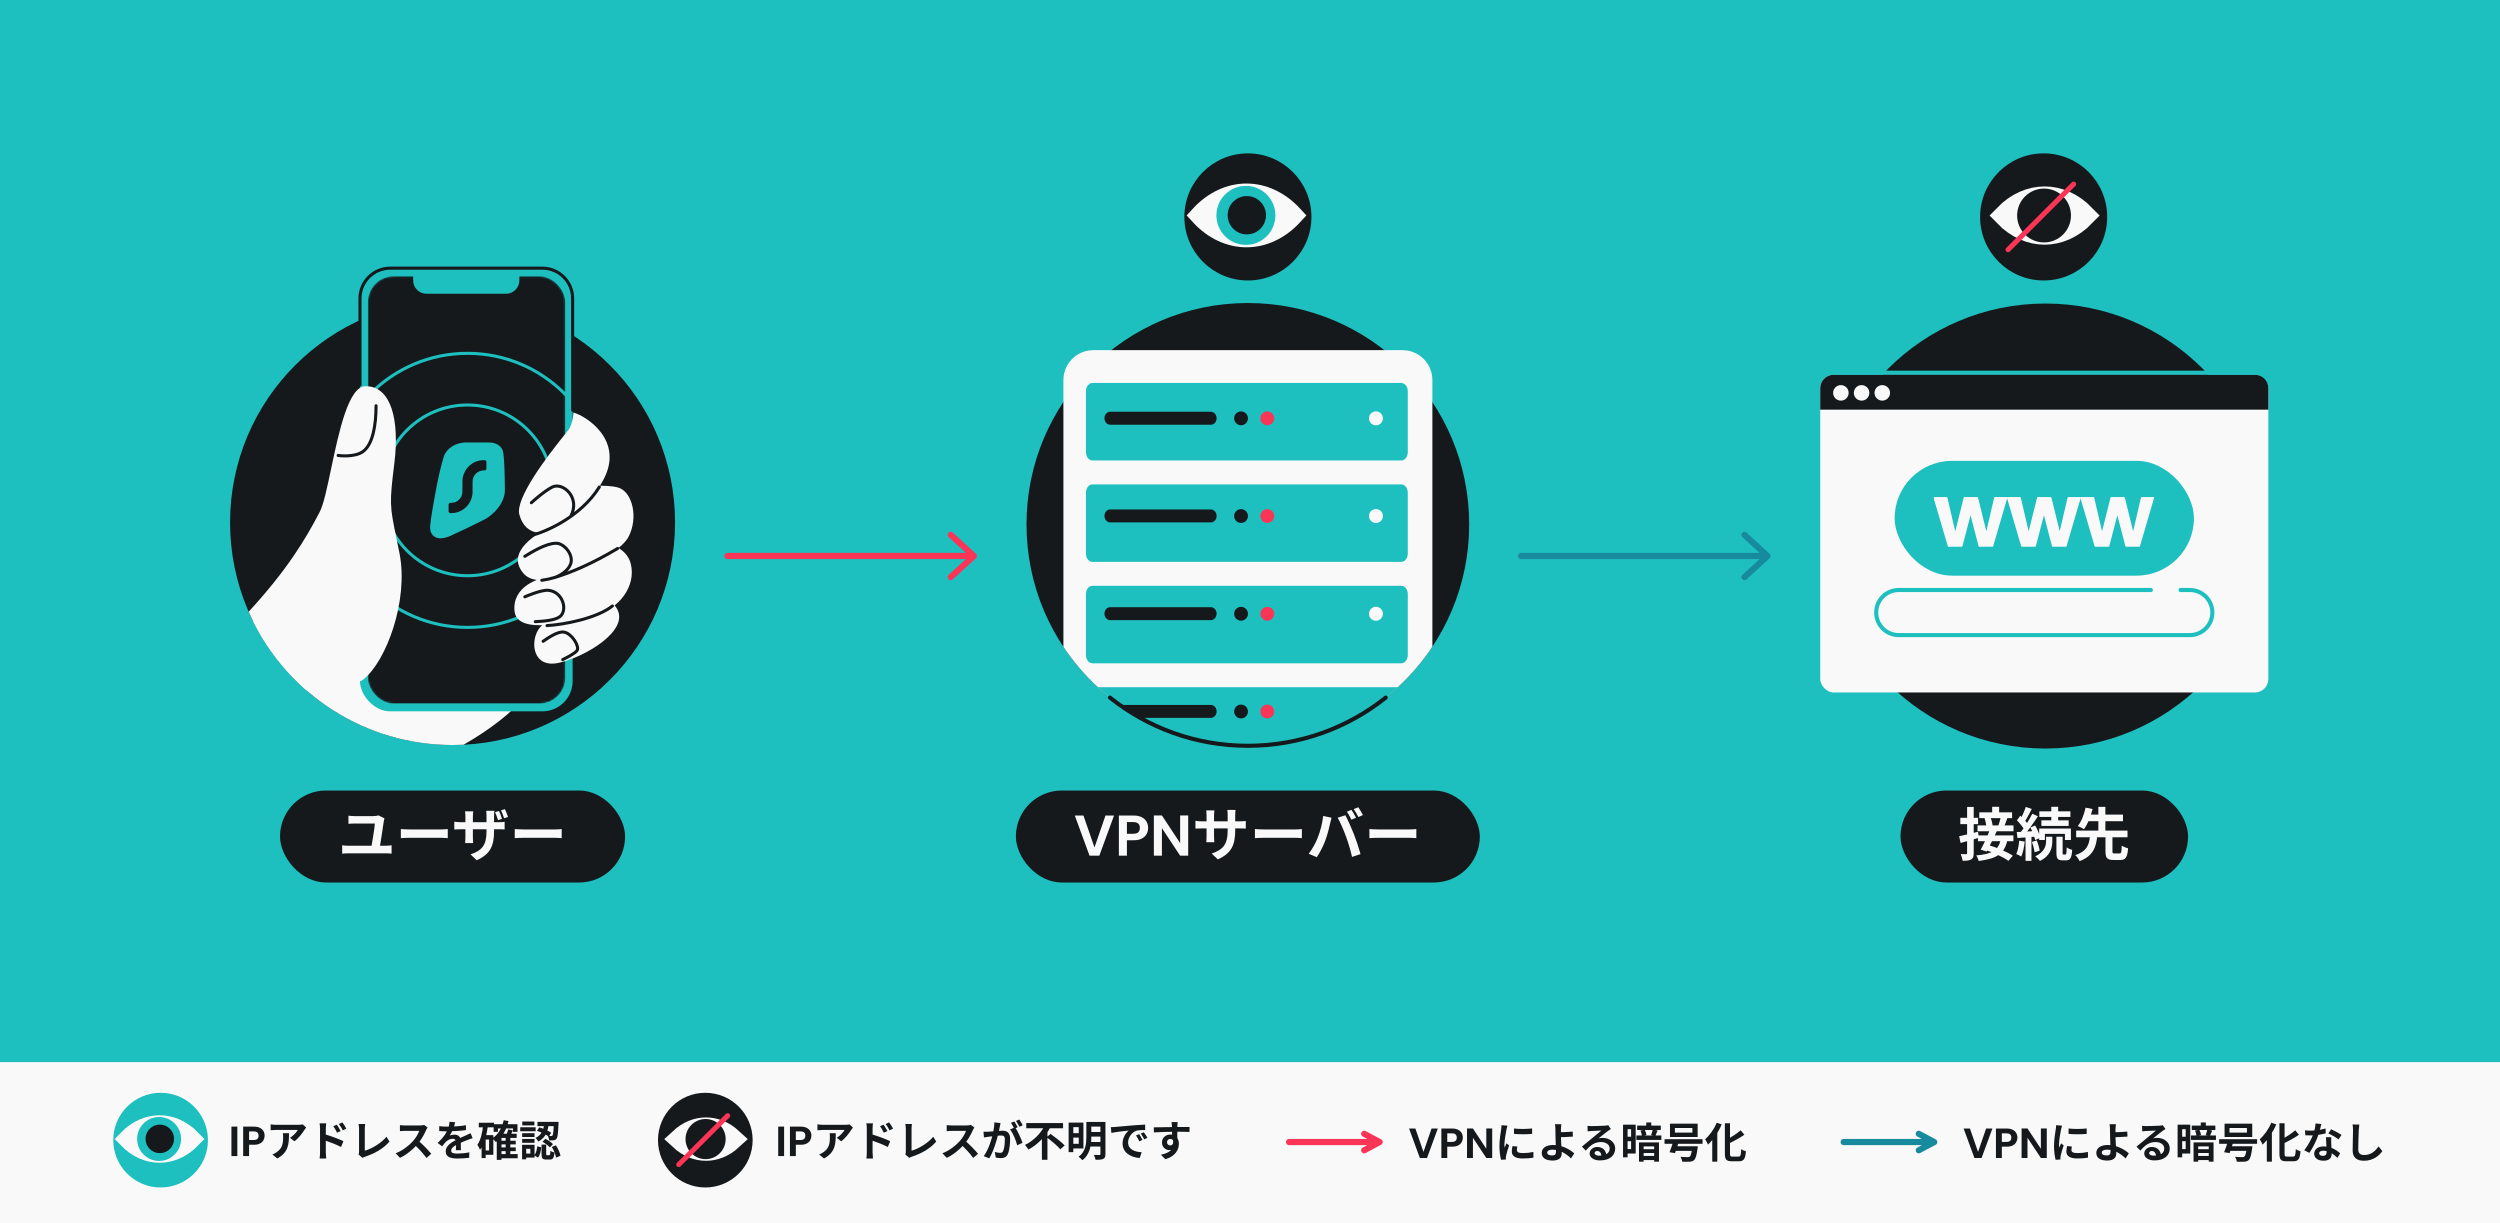 <svg width="1304" height="638" viewBox="0 0 1304 638" fill="none" xmlns="http://www.w3.org/2000/svg">
<rect x="0" y="0" width="1304" height="638" fill="#333333" stroke="none"/>
<g clip-path="url(#clip0_1571_2533)">
<rect width="1304" height="638" transform="matrix(1 0 0 -1 0 638)" fill="#1EBFBF"/>
<rect x="-28" y="554" width="1359" height="139" fill="#F9F9F9"/>
<circle cx="83.771" cy="594.692" r="24.692" fill="#1EBFBF"/>
<path d="M83.219 586.324C77.412 586.324 71.369 588.781 66.222 594.109C71.369 599.437 77.412 601.895 83.219 601.895C89.024 601.895 95.075 599.437 100.237 594.109C95.075 588.781 89.024 586.324 83.219 586.324Z" fill="#F9F9F9" stroke="#F9F9F9" stroke-width="9.211"/>
<path fill-rule="evenodd" clip-rule="evenodd" d="M71.536 594.09C71.536 600.419 76.667 605.55 82.996 605.55C89.325 605.55 94.456 600.419 94.456 594.09C94.456 587.761 89.325 582.63 82.996 582.63C76.667 582.63 71.536 587.761 71.536 594.09Z" fill="#1EBFBF"/>
<path d="M83.357 601.483C79.243 601.483 75.907 598.147 75.907 594.033C75.907 589.918 79.243 586.583 83.357 586.583C87.471 586.583 90.807 589.918 90.807 594.033C90.807 598.147 87.471 601.483 83.357 601.483Z" fill="#16191C"/>
<path d="M123.795 587.645V603.001H120.715V587.645H123.795ZM138.036 592.397C138.036 593.219 137.838 593.989 137.442 594.707C137.061 595.426 136.452 596.005 135.616 596.445C134.795 596.885 133.754 597.105 132.492 597.105H129.918V603.001H126.838V587.645H132.492C133.68 587.645 134.692 587.851 135.528 588.261C136.364 588.672 136.988 589.237 137.398 589.955C137.824 590.674 138.036 591.488 138.036 592.397ZM132.36 594.619C133.211 594.619 133.842 594.429 134.252 594.047C134.663 593.651 134.868 593.101 134.868 592.397C134.868 590.901 134.032 590.153 132.36 590.153H129.918V594.619H132.36ZM159.693 588.129C159.473 588.415 159.055 588.943 158.857 589.251C157.823 590.967 155.733 593.761 153.555 595.301L151.267 593.475C153.049 592.397 154.765 590.461 155.337 589.383C153.995 589.383 145.239 589.383 143.853 589.383C142.951 589.383 142.203 589.427 141.169 589.537V586.457C142.027 586.589 142.951 586.699 143.853 586.699C145.239 586.699 154.567 586.699 155.711 586.699C156.327 586.699 157.537 586.611 157.955 586.501L159.693 588.129ZM150.739 591.077C150.739 596.533 150.607 601.021 144.623 604.255L142.049 602.165C142.775 601.923 143.567 601.549 144.381 600.933C147.153 598.997 147.681 596.687 147.681 593.079C147.681 592.375 147.659 591.803 147.549 591.077H150.739ZM175.687 586.633C176.303 587.557 177.205 588.965 177.689 589.977L175.797 590.813C175.137 589.427 174.653 588.547 173.839 587.425L175.687 586.633ZM178.569 585.445C179.229 586.325 180.153 587.689 180.637 588.679L178.789 589.603C178.085 588.195 177.557 587.381 176.743 586.303L178.569 585.445ZM166.931 601.219C166.931 599.547 166.931 590.439 166.931 588.569C166.931 587.777 166.843 586.699 166.689 585.929H170.143C170.055 586.699 169.945 587.667 169.945 588.569C169.945 591.011 169.945 599.591 169.945 601.219C169.945 601.857 170.055 603.397 170.143 604.277H166.711C166.843 603.419 166.931 602.099 166.931 601.219ZM169.285 591.605C172.233 592.419 176.963 594.157 179.141 595.235L177.887 598.271C175.401 596.973 171.683 595.565 169.285 594.773V591.605ZM186.995 602.143C187.237 601.593 187.281 601.219 187.281 600.713C187.281 599.041 187.281 591.231 187.281 588.767C187.281 587.953 187.149 586.897 187.017 586.281H190.471C190.361 587.117 190.273 587.931 190.273 588.767C190.273 591.209 190.273 598.535 190.273 600.207C193.859 599.195 198.765 596.379 201.581 592.925L203.143 595.433C200.129 599.019 195.553 601.659 190.361 603.353C190.075 603.441 189.591 603.595 189.063 603.947L186.995 602.143ZM223.031 588.107C222.855 588.349 222.459 589.009 222.261 589.471C221.359 591.561 219.731 594.553 217.839 596.753C215.375 599.591 212.053 602.319 208.643 603.925L206.355 601.549C209.919 600.229 213.307 597.545 215.375 595.257C216.827 593.607 218.169 591.429 218.675 589.867C217.751 589.867 212.141 589.867 211.195 589.867C210.293 589.867 209.083 589.977 208.599 590.021V586.875C209.193 586.963 210.557 587.029 211.195 587.029C212.361 587.029 217.993 587.029 218.961 587.029C219.929 587.029 220.787 586.919 221.249 586.765L223.031 588.107ZM218.125 594.927C220.391 596.775 223.515 600.053 224.945 601.813L222.437 603.991C220.809 601.725 218.411 599.107 216.057 596.973L218.125 594.927ZM237.397 585.357C237.221 586.171 236.935 587.469 236.319 589.053C235.857 590.131 235.219 591.385 234.603 592.265C235.197 592.001 236.363 591.847 237.111 591.847C238.937 591.847 240.323 592.925 240.323 594.971C240.323 596.159 240.389 598.557 240.411 599.943H237.771C237.859 598.909 237.903 597.039 237.881 595.851C237.881 594.443 237.001 593.981 236.077 593.981C234.867 593.981 233.481 594.707 232.645 595.499C231.985 596.159 231.369 596.951 230.621 597.919L228.267 596.159C231.083 593.563 232.777 591.187 233.701 588.767C234.141 587.579 234.427 586.237 234.493 585.115L237.397 585.357ZM229.103 587.403C230.225 587.557 231.853 587.645 232.975 587.645C235.879 587.645 239.861 587.491 243.051 586.919L243.029 589.471C239.927 589.911 235.505 590.109 232.821 590.109C231.919 590.109 230.313 590.065 229.103 589.955V587.403ZM246.527 593.651C245.845 593.849 244.657 594.289 243.909 594.575C242.479 595.125 240.499 595.917 238.431 596.973C236.429 598.007 235.351 598.953 235.351 600.163C235.351 601.373 236.407 601.703 238.541 601.703C240.411 601.703 242.875 601.461 244.811 601.065L244.723 603.903C243.249 604.101 240.565 604.299 238.475 604.299C235.043 604.299 232.469 603.441 232.469 600.603C232.469 597.545 235.615 595.741 238.255 594.421C240.279 593.365 241.665 592.837 242.985 592.221C243.843 591.847 244.613 591.495 245.449 591.077L246.527 593.651ZM260.761 595.015H269.011V596.929H260.761V595.015ZM260.761 598.491H269.011V600.427H260.761V598.491ZM260.717 601.967H270.023V604.145H260.717V601.967ZM257.483 586.369H269.913V590.395H267.581V588.591H259.727V590.395H257.483V586.369ZM263.753 593.167H266.173V603.001H263.753V593.167ZM261.575 591.341H269.495V593.541H261.575V605.003H259.111V593.629L261.333 591.341H261.575ZM262.741 584.301L265.249 584.763C264.061 589.537 261.861 593.343 258.627 595.719C258.275 595.213 257.373 594.179 256.845 593.739C259.859 591.759 261.817 588.415 262.741 584.301ZM265.095 589.119L267.537 589.625C266.965 590.835 266.371 592.023 265.887 592.837L263.907 592.331C264.347 591.429 264.853 590.087 265.095 589.119ZM249.739 585.621H257.681V588.019H249.739V585.621ZM252.225 592.089H257.329V602.341H252.225V600.075H255.107V594.377H252.225V592.089ZM252.005 586.897L254.491 587.293C253.831 592.045 252.643 596.709 250.399 599.701C250.157 599.085 249.453 597.743 248.991 597.149C250.707 594.729 251.565 590.923 252.005 586.897ZM251.191 592.089H253.325V604.035H251.191V592.089ZM283.861 586.083H286.237C285.819 589.669 284.851 593.299 280.803 595.433C280.517 594.839 279.835 593.981 279.307 593.563C282.871 591.869 283.531 588.833 283.861 586.083ZM280.055 589.845L281.287 588.019C283.465 588.679 286.039 589.889 287.513 590.835L286.259 592.859C284.829 591.825 282.211 590.527 280.055 589.845ZM288.877 585.181H291.341C291.341 585.181 291.341 585.841 291.319 586.149C291.099 591.165 290.879 593.233 290.285 593.937C289.867 594.487 289.449 594.685 288.811 594.773C288.283 594.861 287.381 594.861 286.413 594.839C286.391 594.113 286.127 593.123 285.775 592.485C286.523 592.551 287.183 592.551 287.513 592.551C287.799 592.573 287.997 592.507 288.173 592.287C288.525 591.869 288.723 590.197 288.877 585.577V585.181ZM282.475 597.039H284.895V601.857C284.895 602.473 284.939 602.539 285.357 602.539C285.555 602.539 286.281 602.539 286.501 602.539C286.919 602.539 287.007 602.275 287.073 600.229C287.535 600.625 288.569 600.999 289.229 601.175C288.987 604.079 288.349 604.827 286.765 604.827C286.369 604.827 285.357 604.827 284.939 604.827C282.893 604.827 282.475 604.101 282.475 601.901V597.039ZM280.231 597.897L282.299 598.447C282.101 600.427 281.683 602.517 280.627 603.815L278.691 602.627C279.593 601.527 280.033 599.701 280.231 597.897ZM282.959 595.521L284.477 594.003C285.885 594.707 287.623 595.851 288.437 596.775L286.809 598.491C286.039 597.589 284.367 596.335 282.959 595.521ZM287.821 598.249L289.955 597.391C291.099 599.063 292.067 601.307 292.353 602.869L290.043 603.815C289.801 602.275 288.899 599.943 287.821 598.249ZM280.341 585.181H289.999V587.381H280.341V585.181ZM272.355 591.077H278.801V593.057H272.355V591.077ZM272.421 585.005H278.735V587.007H272.421V585.005ZM272.355 594.069H278.801V596.071H272.355V594.069ZM271.343 587.975H279.395V590.065H271.343V587.975ZM273.499 597.127H278.823V603.815H273.499V601.725H276.623V599.217H273.499V597.127ZM272.311 597.127H274.467V604.695H272.311V597.127Z" fill="#16191C"/>
<circle cx="367.889" cy="594.692" r="24.692" fill="#16191C"/>
<path d="M368.243 588.513C363.755 588.513 359.017 590.262 354.812 594.16C359.017 598.057 363.755 599.806 368.243 599.806C372.731 599.806 377.474 598.057 381.691 594.16C377.474 590.262 372.731 588.513 368.243 588.513Z" fill="#F9F9F9" stroke="#F9F9F9" stroke-width="11.337"/>
<path fill-rule="evenodd" clip-rule="evenodd" d="M357.574 594.142C357.574 599.922 362.26 604.607 368.039 604.607C373.819 604.607 378.504 599.922 378.504 594.142C378.504 588.363 373.819 583.677 368.039 583.677C362.26 583.677 357.574 588.363 357.574 594.142Z" fill="#16191C"/>
<path d="M379.53 581.948L354.042 607.436" stroke="#FA3556" stroke-width="2.643" stroke-linecap="round"/>
<path d="M408.988 587.645V603.001H405.908V587.645H408.988ZM423.229 592.397C423.229 593.219 423.031 593.989 422.635 594.707C422.253 595.426 421.645 596.005 420.809 596.445C419.987 596.885 418.946 597.105 417.685 597.105H415.111V603.001H412.031V587.645H417.685C418.873 587.645 419.885 587.851 420.721 588.261C421.557 588.672 422.18 589.237 422.591 589.955C423.016 590.674 423.229 591.488 423.229 592.397ZM417.553 594.619C418.403 594.619 419.034 594.429 419.445 594.047C419.855 593.651 420.061 593.101 420.061 592.397C420.061 590.901 419.225 590.153 417.553 590.153H415.111V594.619H417.553ZM444.885 588.129C444.665 588.415 444.247 588.943 444.049 589.251C443.015 590.967 440.925 593.761 438.747 595.301L436.459 593.475C438.241 592.397 439.957 590.461 440.529 589.383C439.187 589.383 430.431 589.383 429.045 589.383C428.143 589.383 427.395 589.427 426.361 589.537V586.457C427.219 586.589 428.143 586.699 429.045 586.699C430.431 586.699 439.759 586.699 440.903 586.699C441.519 586.699 442.729 586.611 443.147 586.501L444.885 588.129ZM435.931 591.077C435.931 596.533 435.799 601.021 429.815 604.255L427.241 602.165C427.967 601.923 428.759 601.549 429.573 600.933C432.345 598.997 432.873 596.687 432.873 593.079C432.873 592.375 432.851 591.803 432.741 591.077H435.931ZM460.879 586.633C461.495 587.557 462.397 588.965 462.881 589.977L460.989 590.813C460.329 589.427 459.845 588.547 459.031 587.425L460.879 586.633ZM463.761 585.445C464.421 586.325 465.345 587.689 465.829 588.679L463.981 589.603C463.277 588.195 462.749 587.381 461.935 586.303L463.761 585.445ZM452.123 601.219C452.123 599.547 452.123 590.439 452.123 588.569C452.123 587.777 452.035 586.699 451.881 585.929H455.335C455.247 586.699 455.137 587.667 455.137 588.569C455.137 591.011 455.137 599.591 455.137 601.219C455.137 601.857 455.247 603.397 455.335 604.277H451.903C452.035 603.419 452.123 602.099 452.123 601.219ZM454.477 591.605C457.425 592.419 462.155 594.157 464.333 595.235L463.079 598.271C460.593 596.973 456.875 595.565 454.477 594.773V591.605ZM472.187 602.143C472.429 601.593 472.473 601.219 472.473 600.713C472.473 599.041 472.473 591.231 472.473 588.767C472.473 587.953 472.341 586.897 472.209 586.281H475.663C475.553 587.117 475.465 587.931 475.465 588.767C475.465 591.209 475.465 598.535 475.465 600.207C479.051 599.195 483.957 596.379 486.773 592.925L488.335 595.433C485.321 599.019 480.745 601.659 475.553 603.353C475.267 603.441 474.783 603.595 474.255 603.947L472.187 602.143ZM508.223 588.107C508.047 588.349 507.651 589.009 507.453 589.471C506.551 591.561 504.923 594.553 503.031 596.753C500.567 599.591 497.245 602.319 493.835 603.925L491.547 601.549C495.111 600.229 498.499 597.545 500.567 595.257C502.019 593.607 503.361 591.429 503.867 589.867C502.943 589.867 497.333 589.867 496.387 589.867C495.485 589.867 494.275 589.977 493.791 590.021V586.875C494.385 586.963 495.749 587.029 496.387 587.029C497.553 587.029 503.185 587.029 504.153 587.029C505.121 587.029 505.979 586.919 506.441 586.765L508.223 588.107ZM503.317 594.927C505.583 596.775 508.707 600.053 510.137 601.813L507.629 603.991C506.001 601.725 503.603 599.107 501.249 596.973L503.317 594.927ZM521.885 585.797C521.753 586.369 521.621 587.073 521.511 587.623C521.291 588.613 521.027 589.977 520.785 591.099C520.059 594.201 518.299 600.471 515.989 604.189L513.107 603.045C515.725 599.525 517.375 593.717 517.991 590.945C518.409 588.965 518.651 587.095 518.629 585.445L521.885 585.797ZM529.475 587.997C530.817 589.911 532.665 594.003 533.347 596.093L530.553 597.391C529.981 594.949 528.419 591.077 526.835 589.119L529.475 587.997ZM512.975 590.307C513.767 590.351 514.515 590.329 515.329 590.307C517.089 590.263 521.269 589.779 522.897 589.779C525.229 589.779 526.879 590.813 526.879 594.003C526.879 596.599 526.549 600.163 525.625 602.055C524.899 603.595 523.667 604.079 522.017 604.079C521.159 604.079 520.125 603.947 519.377 603.771L518.893 600.867C519.751 601.109 521.005 601.329 521.577 601.329C522.325 601.329 522.897 601.109 523.227 600.383C523.843 599.151 524.129 596.467 524.129 594.311C524.129 592.551 523.381 592.287 521.995 592.287C520.697 592.287 516.891 592.771 515.681 592.925C515.043 593.013 513.899 593.167 513.239 593.277L512.975 590.307ZM529.079 584.961C529.629 585.753 530.399 587.161 530.817 587.975L529.057 588.723C528.595 587.821 527.913 586.523 527.319 585.665L529.079 584.961ZM531.675 583.949C532.247 584.785 533.061 586.193 533.457 586.963L531.697 587.711C531.257 586.787 530.531 585.511 529.937 584.675L531.675 583.949ZM535.305 585.797H554.489V588.503H535.305V585.797ZM545.931 593.167L547.977 591.451C550.331 593.167 553.719 595.697 555.325 597.457L553.081 599.481C551.629 597.743 548.373 595.037 545.931 593.167ZM545.051 586.787L547.999 587.821C545.491 592.463 541.487 596.951 536.427 599.591C536.009 598.887 535.173 597.787 534.623 597.193C539.331 594.971 543.225 590.703 545.051 586.787ZM543.445 592.111L546.349 589.229V604.937H543.445V592.111ZM558.801 585.533H565.115V599.041H558.801V596.621H562.673V587.909H558.801V585.533ZM558.823 591.033H563.641V593.387H558.823V591.033ZM568.217 585.203H574.971V587.645H568.217V585.203ZM568.217 590.461H574.971V592.837H568.217V590.461ZM568.173 595.675H574.949V598.029H568.173V595.675ZM557.393 585.533H559.835V600.955H557.393V585.533ZM573.981 585.203H576.599V601.967C576.599 603.331 576.313 604.057 575.455 604.475C574.575 604.893 573.321 604.959 571.451 604.959C571.341 604.233 570.923 603.089 570.549 602.407C571.737 602.473 573.079 602.451 573.453 602.451C573.849 602.451 573.981 602.319 573.981 601.923V585.203ZM566.633 585.203H569.229V593.189C569.229 596.995 568.635 602.165 564.565 605.157C564.169 604.629 563.157 603.727 562.585 603.375C566.303 600.669 566.633 596.533 566.633 593.167V585.203ZM579.415 587.931C580.273 587.909 581.153 587.865 581.571 587.821C583.397 587.645 587.027 587.337 591.053 586.985C593.341 586.809 595.739 586.655 597.301 586.589L597.323 589.427C596.135 589.427 594.243 589.449 593.055 589.713C590.415 590.417 588.413 593.277 588.413 595.895C588.413 599.503 591.801 600.823 595.519 600.999L594.485 604.013C589.887 603.727 585.531 601.241 585.531 596.467C585.531 593.321 587.313 590.813 588.787 589.691C586.741 589.911 582.231 590.395 579.701 590.945L579.415 587.931ZM594.177 591.583C594.705 592.353 595.497 593.695 595.915 594.575L594.265 595.301C593.693 594.113 593.231 593.233 592.549 592.265L594.177 591.583ZM596.619 590.571C597.191 591.341 598.027 592.639 598.489 593.497L596.839 594.289C596.245 593.101 595.739 592.265 595.035 591.297L596.619 590.571ZM614.263 585.269C614.197 585.643 614.131 586.809 614.109 587.161C614.043 588.613 614.087 593.101 614.109 594.861L611.359 593.937C611.359 592.573 611.359 588.349 611.271 587.183C611.205 586.303 611.117 585.555 611.073 585.269H614.263ZM601.811 588.019C605.089 588.019 610.897 587.843 613.647 587.843C615.891 587.843 619.235 587.821 620.467 587.843L620.423 590.439C619.059 590.373 616.815 590.307 613.581 590.307C609.577 590.307 605.199 590.483 601.877 590.659L601.811 588.019ZM613.735 594.531C613.735 598.117 612.415 599.899 609.885 599.899C608.191 599.899 606.079 598.557 606.079 595.873C606.079 593.387 608.103 591.759 610.479 591.759C613.383 591.759 614.901 593.893 614.901 596.621C614.901 599.503 613.207 603.133 607.839 604.651L605.507 602.319C609.247 601.505 612.173 600.031 612.173 596.181C612.173 594.751 611.403 594.069 610.435 594.069C609.577 594.069 608.719 594.663 608.719 595.829C608.719 596.819 609.533 597.457 610.435 597.457C611.469 597.457 612.371 596.577 611.667 593.959L613.735 594.531Z" fill="#16191C"/>
<path d="M719.626 595.69H672.39M719.626 595.69L711.574 591.396M719.626 595.69L711.574 599.984" stroke="#FA3556" stroke-width="3.221" stroke-linecap="round" stroke-linejoin="round"/>
<path d="M749.967 588.644L744.335 604H740.595L734.963 588.644H738.263L742.487 600.854L746.689 588.644H749.967ZM763.012 593.396C763.012 594.217 762.814 594.987 762.418 595.706C762.037 596.425 761.428 597.004 760.592 597.444C759.771 597.884 758.729 598.104 757.468 598.104H754.894V604H751.814V588.644H757.468C758.656 588.644 759.668 588.849 760.504 589.26C761.34 589.671 761.963 590.235 762.374 590.954C762.799 591.673 763.012 592.487 763.012 593.396ZM757.336 595.618C758.187 595.618 758.817 595.427 759.228 595.046C759.639 594.65 759.844 594.1 759.844 593.396C759.844 591.9 759.008 591.152 757.336 591.152H754.894V595.618H757.336ZM778.333 604H775.253L768.279 593.462V604H765.199V588.622H768.279L775.253 599.182V588.622H778.333V604ZM789.692 588.622C792.398 588.996 796.798 588.886 799.152 588.6V591.438C796.468 591.702 792.464 591.702 789.714 591.438L789.692 588.622ZM791.452 598.016C791.276 598.764 791.188 599.292 791.188 599.864C791.188 600.854 792.046 601.448 794.29 601.448C796.248 601.448 797.876 601.272 799.79 600.854L799.856 603.824C798.426 604.11 796.644 604.264 794.158 604.264C790.374 604.264 788.548 602.9 788.548 600.656C788.548 599.776 788.68 598.918 788.944 597.796L791.452 598.016ZM786.304 587.148C786.15 587.61 785.864 588.732 785.776 589.128C785.468 590.58 784.698 594.98 784.698 597.18C784.698 597.62 784.72 598.17 784.786 598.61C785.116 597.862 785.468 597.114 785.798 596.366L787.162 597.444C786.524 599.292 785.798 601.668 785.578 602.834C785.512 603.164 785.446 603.648 785.446 603.868C785.468 604.11 785.468 604.484 785.49 604.792L782.96 604.946C782.52 603.45 782.102 600.766 782.102 597.774C782.102 594.452 782.762 590.756 783.004 589.04C783.092 588.446 783.202 587.61 783.224 586.906L786.304 587.148ZM814.376 586.378C814.288 587.016 814.222 588.094 814.178 588.952C814.156 590.008 814.178 591.262 814.178 592.516C814.178 594.958 814.596 599.688 814.596 601.536C814.596 603.494 813.584 605.342 809.91 605.342C806.742 605.342 804.168 604.308 804.168 601.338C804.168 599.028 806.148 597.224 810.174 597.224C814.772 597.224 818.886 599.534 821.13 601.602L819.436 604.242C817.258 602.042 813.76 599.666 809.778 599.666C808.062 599.666 807.028 600.238 807.028 601.206C807.028 602.262 808.128 602.68 809.668 602.68C811.076 602.68 811.604 602.042 811.604 600.59C811.604 599.05 811.34 594.606 811.34 592.516C811.34 591.196 811.318 589.898 811.296 588.952C811.274 587.852 811.208 586.906 811.076 586.378H814.376ZM812.704 590.58C814.002 590.58 817.852 590.492 820.316 590.228L820.426 592.846C817.94 593.066 814.068 593.176 812.704 593.176V590.58ZM828.032 587.258C828.648 587.324 829.396 587.368 830.012 587.368C831.2 587.368 835.886 587.258 837.14 587.148C838.064 587.082 838.57 586.994 838.834 586.906L840.242 588.886C839.736 589.216 839.208 589.524 838.724 589.898C837.536 590.734 835.226 592.67 833.818 593.77C834.566 593.572 835.226 593.528 835.908 593.528C839.648 593.528 842.486 595.86 842.486 599.05C842.486 602.526 839.846 605.276 834.522 605.276C831.464 605.276 829.154 603.89 829.154 601.668C829.154 599.886 830.782 598.258 833.114 598.258C836.128 598.258 837.8 600.282 837.866 602.702L835.292 603.032C835.248 601.448 834.412 600.348 833.114 600.348C832.3 600.348 831.75 600.854 831.75 601.426C831.75 602.24 832.652 602.79 833.994 602.79C837.712 602.79 839.604 601.382 839.604 599.028C839.604 597.026 837.624 595.684 835.05 595.684C831.662 595.684 829.484 597.488 827.13 600.15L825.128 598.082C826.69 596.85 829.352 594.606 830.628 593.528C831.86 592.516 834.17 590.668 835.248 589.7C834.126 589.744 831.09 589.854 829.902 589.942C829.308 589.986 828.626 590.03 828.12 590.118L828.032 587.258ZM853.948 587.104H866.268V589.392H853.948V587.104ZM853.53 592.274H866.576V594.584H853.53V592.274ZM856.28 599.424H863.672V601.404H856.28V599.424ZM856.368 602.922H863.782V605.1H856.368V602.922ZM858.678 585.476H861.296V588.358H858.678V585.476ZM855.664 589.656L857.93 589.282C858.304 590.118 858.678 591.262 858.81 592.01L856.434 592.472C856.346 591.724 856.016 590.536 855.664 589.656ZM862.066 589.194L864.618 589.678C864.178 590.734 863.782 591.768 863.43 592.472L861.23 592.032C861.538 591.218 861.89 590.03 862.066 589.194ZM854.894 595.86H865.322V605.936H862.814V597.972H857.314V605.936H854.894V595.86ZM847.788 586.642H853.178V601.69H847.788V599.336H850.78V588.996H847.788V586.642ZM847.964 592.934H852.188V595.244H847.964V592.934ZM846.578 586.642H848.954V603.648H846.578V586.642ZM873.638 588.38V590.778H882.746V588.38H873.638ZM871.064 586.092H885.496V593.066H871.064V586.092ZM868.226 594.21H888.048V596.608H868.226V594.21ZM872.912 597.884H883.692V600.282H872.912V597.884ZM882.724 597.884H885.584C885.584 597.884 885.518 598.632 885.452 598.984C884.99 602.592 884.462 604.33 883.648 605.078C882.988 605.716 882.262 605.87 881.228 605.936C880.392 606.002 878.94 605.98 877.422 605.936C877.378 605.166 877.004 604.11 876.498 603.406C877.972 603.538 879.6 603.56 880.26 603.56C880.766 603.56 881.052 603.538 881.338 603.34C881.932 602.9 882.372 601.338 882.702 598.236L882.724 597.884ZM872.912 594.87L875.75 595.266C875.134 597.356 874.32 599.842 873.682 601.448L870.822 601.008C871.504 599.402 872.362 596.872 872.912 594.87ZM899.686 585.894H902.37V601.734C902.37 603.054 902.524 603.274 903.602 603.274C904.086 603.274 906.286 603.274 906.814 603.274C907.892 603.274 908.068 602.504 908.222 599.402C908.86 599.864 909.938 600.348 910.686 600.502C910.356 604.308 909.652 605.716 907.056 605.716C906.418 605.716 903.866 605.716 903.272 605.716C900.5 605.716 899.686 604.836 899.686 601.712V585.894ZM907.936 589.568L909.872 591.878C907.386 593.638 904.24 595.288 901.38 596.63C901.204 596.014 900.698 595.09 900.324 594.518C903.052 593.22 905.978 591.24 907.936 589.568ZM895.44 585.608L898.036 586.488C896.386 590.404 893.68 594.474 890.908 597.026C890.644 596.344 889.874 594.892 889.39 594.232C891.766 592.186 894.076 588.93 895.44 585.608ZM893.108 591.812L895.704 589.216L895.748 589.26V605.936H893.108V591.812Z" fill="#16191C"/>
<path d="M1008.89 595.69H961.655M1008.89 595.69L1000.84 591.396M1008.89 595.69L1000.84 599.984" stroke="#178A9E" stroke-width="3.221" stroke-linecap="round" stroke-linejoin="round"/>
<path d="M1039.23 588.644L1033.6 604H1029.86L1024.23 588.644H1027.53L1031.75 600.854L1035.95 588.644H1039.23ZM1052.28 593.396C1052.28 594.217 1052.08 594.987 1051.68 595.706C1051.3 596.425 1050.69 597.004 1049.86 597.444C1049.04 597.884 1047.99 598.104 1046.73 598.104H1044.16V604H1041.08V588.644H1046.73C1047.92 588.644 1048.93 588.849 1049.77 589.26C1050.61 589.671 1051.23 590.235 1051.64 590.954C1052.06 591.673 1052.28 592.487 1052.28 593.396ZM1046.6 595.618C1047.45 595.618 1048.08 595.427 1048.49 595.046C1048.9 594.65 1049.11 594.1 1049.11 593.396C1049.11 591.9 1048.27 591.152 1046.6 591.152H1044.16V595.618H1046.6ZM1067.6 604H1064.52L1057.54 593.462V604H1054.46V588.622H1057.54L1064.52 599.182V588.622H1067.6V604ZM1078.96 588.622C1081.66 588.996 1086.06 588.886 1088.42 588.6V591.438C1085.73 591.702 1081.73 591.702 1078.98 591.438L1078.96 588.622ZM1080.72 598.016C1080.54 598.764 1080.45 599.292 1080.45 599.864C1080.45 600.854 1081.31 601.448 1083.56 601.448C1085.51 601.448 1087.14 601.272 1089.06 600.854L1089.12 603.824C1087.69 604.11 1085.91 604.264 1083.42 604.264C1079.64 604.264 1077.81 602.9 1077.81 600.656C1077.81 599.776 1077.95 598.918 1078.21 597.796L1080.72 598.016ZM1075.57 587.148C1075.42 587.61 1075.13 588.732 1075.04 589.128C1074.73 590.58 1073.96 594.98 1073.96 597.18C1073.96 597.62 1073.99 598.17 1074.05 598.61C1074.38 597.862 1074.73 597.114 1075.06 596.366L1076.43 597.444C1075.79 599.292 1075.06 601.668 1074.84 602.834C1074.78 603.164 1074.71 603.648 1074.71 603.868C1074.73 604.11 1074.73 604.484 1074.76 604.792L1072.23 604.946C1071.79 603.45 1071.37 600.766 1071.37 597.774C1071.37 594.452 1072.03 590.756 1072.27 589.04C1072.36 588.446 1072.47 587.61 1072.49 586.906L1075.57 587.148ZM1103.64 586.378C1103.55 587.016 1103.49 588.094 1103.44 588.952C1103.42 590.008 1103.44 591.262 1103.44 592.516C1103.44 594.958 1103.86 599.688 1103.86 601.536C1103.86 603.494 1102.85 605.342 1099.18 605.342C1096.01 605.342 1093.43 604.308 1093.43 601.338C1093.43 599.028 1095.41 597.224 1099.44 597.224C1104.04 597.224 1108.15 599.534 1110.4 601.602L1108.7 604.242C1106.52 602.042 1103.03 599.666 1099.04 599.666C1097.33 599.666 1096.29 600.238 1096.29 601.206C1096.29 602.262 1097.39 602.68 1098.93 602.68C1100.34 602.68 1100.87 602.042 1100.87 600.59C1100.87 599.05 1100.61 594.606 1100.61 592.516C1100.61 591.196 1100.58 589.898 1100.56 588.952C1100.54 587.852 1100.47 586.906 1100.34 586.378H1103.64ZM1101.97 590.58C1103.27 590.58 1107.12 590.492 1109.58 590.228L1109.69 592.846C1107.21 593.066 1103.33 593.176 1101.97 593.176V590.58ZM1117.3 587.258C1117.91 587.324 1118.66 587.368 1119.28 587.368C1120.47 587.368 1125.15 587.258 1126.41 587.148C1127.33 587.082 1127.84 586.994 1128.1 586.906L1129.51 588.886C1129 589.216 1128.47 589.524 1127.99 589.898C1126.8 590.734 1124.49 592.67 1123.08 593.77C1123.83 593.572 1124.49 593.528 1125.17 593.528C1128.91 593.528 1131.75 595.86 1131.75 599.05C1131.75 602.526 1129.11 605.276 1123.79 605.276C1120.73 605.276 1118.42 603.89 1118.42 601.668C1118.42 599.886 1120.05 598.258 1122.38 598.258C1125.39 598.258 1127.07 600.282 1127.13 602.702L1124.56 603.032C1124.51 601.448 1123.68 600.348 1122.38 600.348C1121.57 600.348 1121.02 600.854 1121.02 601.426C1121.02 602.24 1121.92 602.79 1123.26 602.79C1126.98 602.79 1128.87 601.382 1128.87 599.028C1128.87 597.026 1126.89 595.684 1124.32 595.684C1120.93 595.684 1118.75 597.488 1116.4 600.15L1114.39 598.082C1115.96 596.85 1118.62 594.606 1119.89 593.528C1121.13 592.516 1123.44 590.668 1124.51 589.7C1123.39 589.744 1120.36 589.854 1119.17 589.942C1118.57 589.986 1117.89 590.03 1117.39 590.118L1117.3 587.258ZM1143.21 587.104H1155.53V589.392H1143.21V587.104ZM1142.8 592.274H1155.84V594.584H1142.8V592.274ZM1145.55 599.424H1152.94V601.404H1145.55V599.424ZM1145.63 602.922H1153.05V605.1H1145.63V602.922ZM1147.94 585.476H1150.56V588.358H1147.94V585.476ZM1144.93 589.656L1147.2 589.282C1147.57 590.118 1147.94 591.262 1148.08 592.01L1145.7 592.472C1145.61 591.724 1145.28 590.536 1144.93 589.656ZM1151.33 589.194L1153.88 589.678C1153.44 590.734 1153.05 591.768 1152.7 592.472L1150.5 592.032C1150.8 591.218 1151.16 590.03 1151.33 589.194ZM1144.16 595.86H1154.59V605.936H1152.08V597.972H1146.58V605.936H1144.16V595.86ZM1137.05 586.642H1142.44V601.69H1137.05V599.336H1140.05V588.996H1137.05V586.642ZM1137.23 592.934H1141.45V595.244H1137.23V592.934ZM1135.84 586.642H1138.22V603.648H1135.84V586.642ZM1162.9 588.38V590.778H1172.01V588.38H1162.9ZM1160.33 586.092H1174.76V593.066H1160.33V586.092ZM1157.49 594.21H1177.31V596.608H1157.49V594.21ZM1162.18 597.884H1172.96V600.282H1162.18V597.884ZM1171.99 597.884H1174.85C1174.85 597.884 1174.78 598.632 1174.72 598.984C1174.26 602.592 1173.73 604.33 1172.91 605.078C1172.25 605.716 1171.53 605.87 1170.49 605.936C1169.66 606.002 1168.21 605.98 1166.69 605.936C1166.64 605.166 1166.27 604.11 1165.76 603.406C1167.24 603.538 1168.87 603.56 1169.53 603.56C1170.03 603.56 1170.32 603.538 1170.6 603.34C1171.2 602.9 1171.64 601.338 1171.97 598.236L1171.99 597.884ZM1162.18 594.87L1165.02 595.266C1164.4 597.356 1163.59 599.842 1162.95 601.448L1160.09 601.008C1160.77 599.402 1161.63 596.872 1162.18 594.87ZM1188.95 585.894H1191.64V601.734C1191.64 603.054 1191.79 603.274 1192.87 603.274C1193.35 603.274 1195.55 603.274 1196.08 603.274C1197.16 603.274 1197.33 602.504 1197.49 599.402C1198.13 599.864 1199.2 600.348 1199.95 600.502C1199.62 604.308 1198.92 605.716 1196.32 605.716C1195.68 605.716 1193.13 605.716 1192.54 605.716C1189.77 605.716 1188.95 604.836 1188.95 601.712V585.894ZM1197.2 589.568L1199.14 591.878C1196.65 593.638 1193.51 595.288 1190.65 596.63C1190.47 596.014 1189.96 595.09 1189.59 594.518C1192.32 593.22 1195.24 591.24 1197.2 589.568ZM1184.71 585.608L1187.3 586.488C1185.65 590.404 1182.95 594.474 1180.17 597.026C1179.91 596.344 1179.14 594.892 1178.66 594.232C1181.03 592.186 1183.34 588.93 1184.71 585.608ZM1182.37 591.812L1184.97 589.216L1185.01 589.26V605.936H1182.37V591.812ZM1202.26 589.59C1203.21 589.7 1204.4 589.744 1205.19 589.744C1207.92 589.744 1210.89 589.282 1213.02 588.6L1213.09 591.152C1211.19 591.68 1208.03 592.252 1205.21 592.23C1204.33 592.23 1203.41 592.208 1202.46 592.164L1202.26 589.59ZM1210.82 586.29C1210.53 587.456 1210.01 589.612 1209.41 591.482C1208.4 594.65 1206.42 598.742 1204.55 601.338L1201.89 599.974C1203.87 597.554 1205.85 593.704 1206.71 591.328C1207.23 589.744 1207.72 587.698 1207.78 586.004L1210.82 586.29ZM1215.99 593.154C1215.92 594.078 1215.95 595.002 1215.97 595.97C1216.01 597.268 1216.21 600.546 1216.21 601.778C1216.21 603.824 1215.11 605.43 1211.96 605.43C1209.24 605.43 1207.08 604.198 1207.08 601.778C1207.08 599.644 1208.88 597.972 1211.94 597.972C1215.79 597.972 1218.83 599.908 1220.65 601.558L1219.2 603.934C1217.62 602.46 1215.11 600.194 1211.79 600.194C1210.51 600.194 1209.68 600.744 1209.68 601.514C1209.68 602.328 1210.38 602.9 1211.59 602.9C1213.09 602.9 1213.57 602.064 1213.57 600.832C1213.57 599.512 1213.33 595.464 1213.22 593.154H1215.99ZM1219.77 594.32C1218.5 593.286 1215.99 591.856 1214.47 591.174L1215.9 589.018C1217.49 589.7 1220.19 591.174 1221.34 591.988L1219.77 594.32ZM1230.62 586.554C1230.49 587.478 1230.38 588.622 1230.33 589.502C1230.22 591.878 1230.07 596.784 1230.07 599.512C1230.07 601.734 1231.39 602.46 1233.11 602.46C1236.74 602.46 1239.02 600.37 1240.63 597.972L1242.63 600.414C1241.2 602.526 1238.08 605.452 1233.06 605.452C1229.45 605.452 1227.14 603.868 1227.14 600.106C1227.14 597.158 1227.34 591.394 1227.34 589.502C1227.34 588.446 1227.25 587.39 1227.08 586.532L1230.62 586.554Z" fill="#16191C"/>
<circle cx="236.055" cy="272.548" r="116.055" fill="#16191C"/>
<path fill-rule="evenodd" clip-rule="evenodd" d="M241.807 388.463C239.901 388.556 237.983 388.603 236.055 388.603C190.507 388.603 151.088 362.365 132.088 324.178L205.716 223.675L283.094 332.038C288.607 353.158 269.278 372.578 241.807 388.463Z" fill="#F9F9F9"/>
<rect x="187.769" y="139.876" width="110.913" height="231.161" rx="15.782" fill="#1EBFBF"/>
<mask id="mask0_1571_2533" style="mask-type:alpha" maskUnits="userSpaceOnUse" x="191" y="144" width="104" height="224">
<rect x="191.887" y="144.083" width="102.952" height="222.925" rx="13.426" fill="#D9D9D9"/>
</mask>
<g mask="url(#mask0_1571_2533)">
<rect x="191.887" y="144.083" width="102.952" height="222.925" rx="13.426" fill="#16191C"/>
<path d="M253.979 230.775C255.22 230.807 256.391 230.831 257.337 231.001C259.317 231.509 261.182 232.599 262.152 234.781C262.152 234.781 262.369 235.169 262.528 236.287C262.687 237.405 262.927 240.507 262.927 240.507C263.259 245.659 263.295 251.017 263.349 256.067C263.263 258.043 262.717 259.9 261.89 261.597C259.868 265.747 256.162 268.945 253.375 270.609C246.478 274.153 239.808 277.308 234.162 279.85C228.185 282.111 225.472 279.842 224.572 277.148C224.39 276.415 224.327 275.661 224.355 274.964C224.355 274.964 224.41 273.293 224.823 270.549C225.237 267.805 228.284 248.046 231.557 237.917C232.383 235.577 235.462 231.183 242.788 230.775H253.979Z" fill="#1EBFBF"/>
<path d="M252.756 240.02C253.288 240.02 253.719 240.456 253.719 240.993V244.4C253.719 244.937 253.288 245.373 252.756 245.373H252.275C249.084 245.373 246.497 247.987 246.497 251.212V256.444C246.497 262.625 241.539 267.636 235.423 267.636H234.941C234.41 267.636 233.979 267.2 233.979 266.663L233.979 263.256C233.979 262.719 234.41 262.283 234.941 262.283H235.423C238.614 262.283 241.201 259.669 241.201 256.444V251.212C241.201 245.031 246.159 240.02 252.275 240.02L252.756 240.02Z" fill="#16191C"/>
<circle cx="243.848" cy="255.775" r="44.527" stroke="#1EBFBF" stroke-width="1.604"/>
<circle cx="243.848" cy="255.775" r="71.479" stroke="#1EBFBF" stroke-width="1.604"/>
</g>
<path d="M215.497 139.876H270.902V146.287C270.902 150.121 267.795 153.228 263.961 153.228H222.438C218.605 153.228 215.497 150.121 215.497 146.287V139.876Z" fill="#1EBFBF"/>
<path d="M298.682 213.958V155.658C298.682 146.942 291.616 139.876 282.9 139.876H203.55C194.834 139.876 187.769 146.942 187.769 155.658V200.804" stroke="#16191C" stroke-width="1.604" stroke-linecap="round"/>
<path fill-rule="evenodd" clip-rule="evenodd" d="M159.825 360.059C146.987 348.867 136.635 334.896 129.706 319.083C149.493 297.554 159.266 281.551 166.827 266.889C168.803 263.057 170.633 254.375 172.704 244.547C176.779 225.211 181.789 201.438 190.689 201.438C204.111 201.438 208.464 219.167 205.687 241.663C203.086 262.737 203.316 263.859 206.742 280.536C207.22 282.866 207.761 285.499 208.365 288.533C213.294 313.283 201.33 345.238 189.429 354.46C185.931 357.17 174.364 358.919 159.825 360.059Z" fill="#F9F9F9"/>
<path d="M176.372 237.573C176.372 237.573 184.884 238.769 189.326 235.527C194.516 231.74 196.143 221.658 196.143 211.665" stroke="#16191C" stroke-width="1.604" stroke-linecap="round"/>
<path d="M280.641 328.672C283.461 323.972 297.231 314.128 305.185 310.265C308.139 308.674 315.548 307.81 321.547 317.082C329.047 328.672 305.185 342.671 291.549 345.717C278.175 348.704 276.55 335.49 280.641 328.672Z" fill="#F9F9F9"/>
<path d="M329.063 294.265C326.881 284.993 315.882 282.675 310.655 282.675C307.246 286.538 291.156 301.082 286.793 301.082C281.339 301.082 267.021 305.855 268.385 318.809C269.749 331.762 298.383 324.263 310.655 320.854C322.927 317.445 331.79 305.855 329.063 294.265Z" fill="#F9F9F9"/>
<path d="M273.207 299.259C262.84 287.447 281.615 277.67 286.842 274.715L299.796 254.262C304.795 253.58 316.295 252.626 322.294 254.262C329.794 256.307 333.203 269.943 327.749 280.169C322.294 290.396 283.312 310.774 273.207 299.259Z" fill="#F9F9F9"/>
<path d="M314.522 250.631C325.975 229.905 305.883 216.997 299.065 215.179C299.065 215.179 298.976 221.268 296.148 224.724C284.435 239.041 268.736 260.176 270.888 268.358C274.032 280.307 285.663 280.406 296.148 272.624C302.441 267.954 309.152 260.347 314.522 250.631Z" fill="#F9F9F9"/>
<path d="M277.157 279.267C283.975 277.676 302.792 269.858 312.609 254.041M277.157 262.222C277.157 262.222 283.675 256.236 288.065 254.041C293.519 251.314 303.064 259.495 297.61 269.466M322.154 286.084C308.913 293.978 297.93 298.612 289.429 301.195M273.748 290.175C277.157 288.13 284.656 283.357 290.111 283.357C294.258 283.357 299.443 289.494 297.61 294.266C296.144 298.084 291.545 300.476 289.429 301.195M289.429 301.195C287.1 301.902 284.801 302.377 282.611 302.682M285.338 326.308C293.747 325.854 311.246 322.627 319.427 316.082M273.748 311.309C273.748 311.309 282.218 307.555 286.02 307.9C293.519 308.582 296.247 318.127 292.156 321.536C289.786 323.511 283.975 324.036 279.202 324.263M283.293 334.49C286.02 332.672 290.929 329.172 294.201 329.717C298.292 330.399 302.383 337.217 301.019 339.262C299.928 340.898 295.338 343.125 293.519 344.034" stroke="#16191C" stroke-width="1.604" stroke-linecap="round"/>
<rect x="146.055" y="412.324" width="180" height="48" rx="24" fill="#16191C"/>
<path d="M200.528 426.854C200.378 427.274 200.228 427.994 200.198 428.234C199.808 431.264 198.488 439.394 198.068 442.124H193.658C194.138 439.424 195.428 431.714 195.518 429.554C193.178 429.554 187.058 429.554 185.168 429.554C183.938 429.554 182.828 429.614 181.748 429.704V425.474C182.738 425.594 184.118 425.684 185.138 425.684C187.028 425.684 192.788 425.684 194.588 425.684C195.368 425.684 196.868 425.534 197.378 425.294L200.528 426.854ZM178.478 440.894C179.438 441.074 180.518 441.134 181.448 441.134H201.428C202.508 441.134 203.468 441.014 204.248 440.894V445.274C203.408 445.154 202.148 445.094 201.428 445.094H181.448C180.518 445.094 179.468 445.154 178.478 445.274V440.894ZM209.078 432.434C210.188 432.524 212.348 432.644 213.908 432.644C217.448 432.644 227.348 432.644 230.018 432.644C231.428 432.644 232.748 432.494 233.558 432.434V437.174C232.838 437.144 231.308 436.994 230.048 436.994C227.318 436.994 217.448 436.994 213.908 436.994C212.228 436.994 210.218 437.084 209.078 437.174V432.434ZM260.272 423.014C260.842 424.184 261.502 425.924 261.832 427.094L259.762 427.784C259.342 426.494 258.832 424.874 258.232 423.644L260.272 423.014ZM263.362 422.054C263.932 423.224 264.622 424.994 264.982 426.134L262.942 426.794C262.492 425.474 261.922 423.884 261.322 422.684L263.362 422.054ZM257.692 433.544C257.692 440.954 255.892 445.514 248.662 448.694L245.422 445.664C251.242 443.654 253.762 441.044 253.762 433.694V425.714C253.762 424.484 253.702 423.494 253.612 422.924H257.872C257.812 423.524 257.692 424.484 257.692 425.714V433.544ZM246.832 423.194C246.772 423.734 246.652 424.694 246.652 425.894V436.634C246.652 437.954 246.742 439.184 246.802 439.754H242.602C242.662 439.184 242.752 437.984 242.752 436.634V425.894C242.752 425.024 242.692 424.094 242.572 423.194H246.832ZM236.962 428.594C237.502 428.684 238.732 428.864 240.232 428.864H259.882C261.472 428.864 262.372 428.804 263.212 428.654V432.644C262.552 432.554 261.472 432.554 259.912 432.554H240.232C238.702 432.554 237.652 432.614 236.962 432.674V428.594ZM268.492 432.434C269.602 432.524 271.762 432.644 273.322 432.644C276.862 432.644 286.762 432.644 289.432 432.644C290.842 432.644 292.162 432.494 292.972 432.434V437.174C292.252 437.144 290.722 436.994 289.462 436.994C286.732 436.994 276.862 436.994 273.322 436.994C271.642 436.994 269.632 437.084 268.492 437.174V432.434Z" fill="#F9F9F9"/>
<circle cx="1066.88" cy="274.379" r="116.055" fill="#16191C"/>
<rect x="949.425" y="195.476" width="233.746" height="165.729" rx="7.03" fill="#F9F9F9"/>
<path d="M1137.4 307.744H1142.21C1148.71 307.744 1153.97 313.01 1153.97 319.506V319.506C1153.97 326.001 1148.71 331.267 1142.21 331.267H990.383C983.887 331.267 978.621 326.001 978.621 319.506V319.506C978.621 313.01 983.887 307.744 990.383 307.744H1121.9" stroke="#1EBFBF" stroke-width="2.138" stroke-linecap="round"/>
<rect x="988.244" y="240.383" width="156.106" height="59.876" rx="29.938" fill="#1EBFBF"/>
<mask id="path-40-outside-1_1571_2533" maskUnits="userSpaceOnUse" x="1008.56" y="258.805" width="116" height="27" fill="black">
<rect fill="white" x="1008.56" y="258.805" width="116" height="27"/>
<path d="M1046.61 259.665L1039.26 284.805H1032.41L1027.82 267.243L1023.24 284.805H1016.34L1008.95 259.665H1015.39L1019.84 278.815L1024.65 259.665H1031.36L1036.08 278.77L1040.53 259.665H1046.61ZM1084.9 259.665L1077.55 284.805H1070.69L1066.11 267.243L1061.53 284.805H1054.63L1047.23 259.665H1053.68L1058.12 278.815L1062.93 259.665H1069.65L1074.37 278.77L1078.82 259.665H1084.9ZM1123.19 259.665L1115.83 284.805H1108.98L1104.4 267.243L1099.82 284.805H1092.92L1085.52 259.665H1091.96L1096.41 278.815L1101.22 259.665H1107.94L1112.66 278.77L1117.1 259.665H1123.19Z"/>
</mask>
<path d="M1046.61 259.665L1039.26 284.805H1032.41L1027.82 267.243L1023.24 284.805H1016.34L1008.95 259.665H1015.39L1019.84 278.815L1024.65 259.665H1031.36L1036.08 278.77L1040.53 259.665H1046.61ZM1084.9 259.665L1077.55 284.805H1070.69L1066.11 267.243L1061.53 284.805H1054.63L1047.23 259.665H1053.68L1058.12 278.815L1062.93 259.665H1069.65L1074.37 278.77L1078.82 259.665H1084.9ZM1123.19 259.665L1115.83 284.805H1108.98L1104.4 267.243L1099.82 284.805H1092.92L1085.52 259.665H1091.96L1096.41 278.815L1101.22 259.665H1107.94L1112.66 278.77L1117.1 259.665H1123.19Z" fill="#F9F9F9"/>
<path d="M1046.61 259.665L1046.98 259.773C1047.01 259.657 1046.99 259.531 1046.92 259.434C1046.84 259.338 1046.73 259.28 1046.61 259.28V259.665ZM1039.26 284.805V285.19C1039.43 285.19 1039.58 285.077 1039.63 284.913L1039.26 284.805ZM1032.41 284.805L1032.03 284.902C1032.08 285.072 1032.23 285.19 1032.41 285.19V284.805ZM1027.82 267.243L1028.19 267.146C1028.15 266.977 1028 266.859 1027.82 266.859C1027.65 266.859 1027.49 266.977 1027.45 267.146L1027.82 267.243ZM1023.24 284.805V285.19C1023.41 285.19 1023.57 285.072 1023.61 284.902L1023.24 284.805ZM1016.34 284.805L1015.97 284.914C1016.02 285.077 1016.17 285.19 1016.34 285.19V284.805ZM1008.95 259.665V259.28C1008.82 259.28 1008.71 259.338 1008.64 259.435C1008.56 259.532 1008.54 259.658 1008.58 259.774L1008.95 259.665ZM1015.39 259.665L1015.76 259.578C1015.72 259.404 1015.57 259.28 1015.39 259.28V259.665ZM1019.84 278.815L1019.46 278.902C1019.5 279.075 1019.65 279.198 1019.83 279.2C1020.01 279.201 1020.17 279.081 1020.21 278.909L1019.84 278.815ZM1024.65 259.665V259.28C1024.47 259.28 1024.32 259.4 1024.27 259.572L1024.65 259.665ZM1031.36 259.665L1031.74 259.573C1031.69 259.401 1031.54 259.28 1031.36 259.28V259.665ZM1036.08 278.77L1035.71 278.862C1035.75 279.035 1035.91 279.156 1036.08 279.154C1036.26 279.153 1036.42 279.03 1036.46 278.857L1036.08 278.77ZM1040.53 259.665V259.28C1040.35 259.28 1040.19 259.404 1040.15 259.578L1040.53 259.665ZM1046.24 259.557L1038.89 284.697L1039.63 284.913L1046.98 259.773L1046.24 259.557ZM1039.26 284.42H1032.41V285.19H1039.26V284.42ZM1032.78 284.708L1028.19 267.146L1027.45 267.341L1032.03 284.902L1032.78 284.708ZM1027.45 267.146L1022.87 284.708L1023.61 284.902L1028.19 267.341L1027.45 267.146ZM1023.24 284.42H1016.34V285.19H1023.24V284.42ZM1016.71 284.696L1009.31 259.557L1008.58 259.774L1015.97 284.914L1016.71 284.696ZM1008.95 260.05H1015.39V259.28H1008.95V260.05ZM1015.01 259.752L1019.46 278.902L1020.21 278.728L1015.76 259.578L1015.01 259.752ZM1020.21 278.909L1025.02 259.759L1024.27 259.572L1019.46 278.721L1020.21 278.909ZM1024.65 260.05H1031.36V259.28H1024.65V260.05ZM1030.99 259.758L1035.71 278.862L1036.46 278.677L1031.74 259.573L1030.99 259.758ZM1036.46 278.857L1040.9 259.753L1040.15 259.578L1035.71 278.682L1036.46 278.857ZM1040.53 260.05H1046.61V259.28H1040.53V260.05ZM1084.9 259.665L1085.27 259.773C1085.3 259.657 1085.28 259.531 1085.21 259.434C1085.13 259.338 1085.02 259.28 1084.9 259.28V259.665ZM1077.55 284.805V285.19C1077.72 285.19 1077.87 285.077 1077.92 284.913L1077.55 284.805ZM1070.69 284.805L1070.32 284.902C1070.37 285.072 1070.52 285.19 1070.69 285.19V284.805ZM1066.11 267.243L1066.48 267.146C1066.44 266.977 1066.29 266.859 1066.11 266.859C1065.94 266.859 1065.78 266.977 1065.74 267.146L1066.11 267.243ZM1061.53 284.805V285.19C1061.7 285.19 1061.86 285.072 1061.9 284.902L1061.53 284.805ZM1054.63 284.805L1054.26 284.914C1054.31 285.077 1054.46 285.19 1054.63 285.19V284.805ZM1047.23 259.665V259.28C1047.11 259.28 1047 259.338 1046.93 259.435C1046.85 259.532 1046.83 259.658 1046.86 259.774L1047.23 259.665ZM1053.68 259.665L1054.05 259.578C1054.01 259.404 1053.86 259.28 1053.68 259.28V259.665ZM1058.12 278.815L1057.75 278.902C1057.79 279.075 1057.94 279.198 1058.12 279.2C1058.3 279.201 1058.45 279.081 1058.5 278.909L1058.12 278.815ZM1062.93 259.665V259.28C1062.76 259.28 1062.6 259.4 1062.56 259.572L1062.93 259.665ZM1069.65 259.665L1070.02 259.573C1069.98 259.401 1069.83 259.28 1069.65 259.28V259.665ZM1074.37 278.77L1074 278.862C1074.04 279.035 1074.19 279.156 1074.37 279.154C1074.55 279.153 1074.7 279.03 1074.74 278.857L1074.37 278.77ZM1078.82 259.665V259.28C1078.64 259.28 1078.48 259.404 1078.44 259.578L1078.82 259.665ZM1084.53 259.557L1077.18 284.697L1077.92 284.913L1085.27 259.773L1084.53 259.557ZM1077.55 284.42H1070.69V285.19H1077.55V284.42ZM1071.07 284.708L1066.48 267.146L1065.74 267.341L1070.32 284.902L1071.07 284.708ZM1065.74 267.146L1061.16 284.708L1061.9 284.902L1066.48 267.341L1065.74 267.146ZM1061.53 284.42H1054.63V285.19H1061.53V284.42ZM1055 284.696L1047.6 259.557L1046.86 259.774L1054.26 284.914L1055 284.696ZM1047.23 260.05H1053.68V259.28H1047.23V260.05ZM1053.3 259.752L1057.75 278.902L1058.5 278.728L1054.05 259.578L1053.3 259.752ZM1058.5 278.909L1063.31 259.759L1062.56 259.572L1057.75 278.721L1058.5 278.909ZM1062.93 260.05H1069.65V259.28H1062.93V260.05ZM1069.28 259.758L1074 278.862L1074.74 278.677L1070.02 259.573L1069.28 259.758ZM1074.74 278.857L1079.19 259.753L1078.44 259.578L1073.99 278.682L1074.74 278.857ZM1078.82 260.05H1084.9V259.28H1078.82V260.05ZM1123.19 259.665L1123.55 259.773C1123.59 259.657 1123.57 259.531 1123.49 259.434C1123.42 259.338 1123.31 259.28 1123.19 259.28V259.665ZM1115.83 284.805V285.19C1116 285.19 1116.16 285.077 1116.2 284.913L1115.83 284.805ZM1108.98 284.805L1108.61 284.902C1108.65 285.072 1108.81 285.19 1108.98 285.19V284.805ZM1104.4 267.243L1104.77 267.146C1104.73 266.977 1104.57 266.859 1104.4 266.859C1104.22 266.859 1104.07 266.977 1104.03 267.146L1104.4 267.243ZM1099.82 284.805V285.19C1099.99 285.19 1100.14 285.072 1100.19 284.902L1099.82 284.805ZM1092.92 284.805L1092.55 284.914C1092.6 285.077 1092.75 285.19 1092.92 285.19V284.805ZM1085.52 259.665V259.28C1085.4 259.28 1085.29 259.338 1085.21 259.435C1085.14 259.532 1085.12 259.658 1085.15 259.774L1085.52 259.665ZM1091.96 259.665L1092.34 259.578C1092.3 259.404 1092.14 259.28 1091.96 259.28V259.665ZM1096.41 278.815L1096.04 278.902C1096.08 279.075 1096.23 279.198 1096.41 279.2C1096.59 279.201 1096.74 279.081 1096.79 278.909L1096.41 278.815ZM1101.22 259.665V259.28C1101.05 259.28 1100.89 259.4 1100.85 259.572L1101.22 259.665ZM1107.94 259.665L1108.31 259.573C1108.27 259.401 1108.12 259.28 1107.94 259.28V259.665ZM1112.66 278.77L1112.28 278.862C1112.33 279.035 1112.48 279.156 1112.66 279.154C1112.84 279.153 1112.99 279.03 1113.03 278.857L1112.66 278.77ZM1117.1 259.665V259.28C1116.93 259.28 1116.77 259.404 1116.73 259.578L1117.1 259.665ZM1122.82 259.557L1115.46 284.697L1116.2 284.913L1123.55 259.773L1122.82 259.557ZM1115.83 284.42H1108.98V285.19H1115.83V284.42ZM1109.35 284.708L1104.77 267.146L1104.03 267.341L1108.61 284.902L1109.35 284.708ZM1104.03 267.146L1099.44 284.708L1100.19 284.902L1104.77 267.341L1104.03 267.146ZM1099.82 284.42H1092.92V285.19H1099.82V284.42ZM1093.29 284.696L1085.89 259.557L1085.15 259.774L1092.55 284.914L1093.29 284.696ZM1085.52 260.05H1091.96V259.28H1085.52V260.05ZM1091.59 259.752L1096.04 278.902L1096.79 278.728L1092.34 259.578L1091.59 259.752ZM1096.79 278.909L1101.6 259.759L1100.85 259.572L1096.04 278.721L1096.79 278.909ZM1101.22 260.05H1107.94V259.28H1101.22V260.05ZM1107.56 259.758L1112.28 278.862L1113.03 278.677L1108.31 259.573L1107.56 259.758ZM1113.03 278.857L1117.48 259.753L1116.73 259.578L1112.28 278.682L1113.03 278.857ZM1117.1 260.05H1123.19V259.28H1117.1V260.05Z" fill="#F9F9F9" mask="url(#path-40-outside-1_1571_2533)"/>
<path d="M949.425 202.506C949.425 198.623 952.572 195.476 956.455 195.476H1176.14C1180.02 195.476 1183.17 198.623 1183.17 202.506V213.677H949.425V202.506Z" fill="#16191C"/>
<path d="M949.425 194.407H1183.17" stroke="#1EBFBF" stroke-width="2.138" stroke-linecap="round"/>
<path fill-rule="evenodd" clip-rule="evenodd" d="M964.254 204.924C964.254 207.16 962.441 208.973 960.205 208.973C957.968 208.973 956.155 207.16 956.155 204.924C956.155 202.688 957.968 200.875 960.205 200.875C962.441 200.875 964.254 202.688 964.254 204.924ZM975.052 204.924C975.052 207.16 973.239 208.973 971.003 208.973C968.766 208.973 966.953 207.16 966.953 204.924C966.953 202.688 968.766 200.875 971.003 200.875C973.239 200.875 975.052 202.688 975.052 204.924ZM981.801 208.973C984.037 208.973 985.85 207.16 985.85 204.924C985.85 202.688 984.037 200.875 981.801 200.875C979.564 200.875 977.751 202.688 977.751 204.924C977.751 207.16 979.564 208.973 981.801 208.973Z" fill="#F9F9F9"/>
<circle cx="1065.97" cy="113.146" r="33.146" fill="#16191C"/>
<path d="M1066.45 102.888C1059.33 102.888 1051.92 105.901 1045.61 112.432C1051.92 118.963 1059.33 121.976 1066.45 121.976C1073.56 121.976 1080.98 118.963 1087.31 112.432C1080.98 105.901 1073.56 102.888 1066.45 102.888Z" fill="#F9F9F9" stroke="#F9F9F9" stroke-width="11.292"/>
<path fill-rule="evenodd" clip-rule="evenodd" d="M1052.13 112.409C1052.13 120.167 1058.41 126.456 1066.17 126.456C1073.93 126.456 1080.22 120.167 1080.22 112.409C1080.22 104.65 1073.93 98.361 1066.17 98.361C1058.41 98.361 1052.13 104.65 1052.13 112.409Z" fill="#16191C"/>
<path d="M1081.6 96.038L1047.38 130.253" stroke="#FA3556" stroke-width="2.632" stroke-linecap="round"/>
<rect x="991.298" y="412.324" width="150" height="48" rx="24" fill="#16191C"/>
<path d="M1039.12 420.824H1042.75V424.904H1039.12V420.824ZM1032.4 423.704H1049.5V426.734H1032.4V423.704ZM1031.47 430.544H1050.25V433.604H1031.47V430.544ZM1035.13 426.824L1038.22 426.224C1038.76 427.604 1039.24 429.374 1039.33 430.514L1036.06 431.234C1036.03 430.094 1035.64 428.234 1035.13 426.824ZM1043.59 426.254L1047.07 426.614C1046.47 428.324 1045.87 429.974 1045.33 431.144L1042.3 430.724C1042.78 429.464 1043.32 427.574 1043.59 426.254ZM1031.71 435.734H1050.19V438.764H1031.71V435.734ZM1037.92 432.854L1041.52 433.544C1039.9 437.114 1037.8 441.344 1036.21 444.164L1033.12 443.174C1034.62 440.504 1036.63 436.184 1037.92 432.854ZM1035.25 443.204L1037.35 440.834C1041.52 442.064 1047.04 444.374 1049.89 446.354L1047.58 449.024C1044.97 447.074 1039.51 444.584 1035.25 443.204ZM1043.59 437.954L1047.04 438.314C1045.48 445.394 1041.49 447.854 1032.1 449.084C1031.83 448.094 1031.29 446.864 1030.78 446.174C1039 445.514 1042.33 443.534 1043.59 437.954ZM1021.9 436.184C1024.42 435.674 1028.17 434.744 1031.74 433.844L1032.16 437.024C1028.89 437.984 1025.41 438.944 1022.65 439.694L1021.9 436.184ZM1022.5 426.554H1031.77V429.854H1022.5V426.554ZM1026.04 420.884H1029.49V444.974C1029.49 446.744 1029.19 447.704 1028.2 448.274C1027.21 448.874 1025.77 448.994 1023.73 448.994C1023.61 448.034 1023.16 446.474 1022.71 445.484C1023.88 445.544 1025.11 445.544 1025.5 445.544C1025.89 445.544 1026.04 445.394 1026.04 444.974V420.884ZM1069.96 420.824H1073.53V429.314H1069.96V420.824ZM1063.72 423.194H1079.92V426.104H1063.72V423.194ZM1064.8 427.874H1079.02V430.814H1064.8V427.874ZM1063.63 432.164H1080.19V438.134H1077.07V434.954H1066.63V438.134H1063.63V432.164ZM1072.63 436.454H1075.87V444.734C1075.87 445.604 1075.93 445.724 1076.35 445.724C1076.5 445.724 1077.13 445.724 1077.34 445.724C1077.79 445.724 1077.91 445.244 1077.97 441.974C1078.6 442.544 1079.98 443.054 1080.85 443.294C1080.58 447.584 1079.77 448.754 1077.7 448.754C1077.22 448.754 1076.23 448.754 1075.78 448.754C1073.2 448.754 1072.63 447.764 1072.63 444.764V436.454ZM1067.23 436.454H1070.47V438.884C1070.47 441.974 1069.66 446.324 1064.05 449.054C1063.51 448.334 1062.4 447.284 1061.59 446.654C1066.57 444.314 1067.23 441.014 1067.23 438.794V436.454ZM1056.67 420.884L1059.79 421.964C1058.56 424.304 1057.18 426.974 1056.04 428.654L1053.64 427.664C1054.69 425.864 1055.98 422.954 1056.67 420.884ZM1060.06 424.424L1062.97 425.774C1060.78 429.134 1057.87 433.304 1055.56 435.884L1053.49 434.714C1055.74 432.014 1058.47 427.634 1060.06 424.424ZM1052.02 427.874L1053.79 425.474C1055.35 426.884 1057.18 428.834 1057.9 430.244L1055.95 433.004C1055.29 431.534 1053.52 429.404 1052.02 427.874ZM1059.04 431.624L1061.53 430.574C1062.73 432.614 1063.87 435.254 1064.23 436.964L1061.53 438.194C1061.2 436.454 1060.15 433.694 1059.04 431.624ZM1051.93 434.024C1054.63 433.874 1058.5 433.664 1062.25 433.424L1062.28 436.364C1058.77 436.634 1055.11 436.904 1052.32 437.114L1051.93 434.024ZM1059.85 439.154L1062.37 438.374C1063.09 440.054 1063.69 442.244 1063.9 443.684L1061.23 444.554C1061.08 443.084 1060.51 440.864 1059.85 439.154ZM1053.22 438.494L1056.1 438.974C1055.8 441.854 1055.17 444.824 1054.3 446.744C1053.7 446.354 1052.38 445.784 1051.69 445.484C1052.53 443.714 1052.98 441.014 1053.22 438.494ZM1056.52 435.614H1059.61V449.024H1056.52V435.614ZM1098.22 435.914H1101.85V444.044C1101.85 445.034 1102 445.154 1102.93 445.154C1103.35 445.154 1105.03 445.154 1105.54 445.154C1106.44 445.154 1106.59 444.614 1106.71 441.074C1107.46 441.644 1109.02 442.244 1110.01 442.484C1109.65 447.284 1108.69 448.574 1105.87 448.574C1105.18 448.574 1103.05 448.574 1102.39 448.574C1099 448.574 1098.22 447.434 1098.22 444.044V435.914ZM1082.92 433.244H1109.71V436.724H1082.92V433.244ZM1087.87 424.904H1107.34V428.354H1087.87V424.904ZM1090.15 435.974H1093.93C1093.36 441.644 1091.95 446.444 1084.72 449.174C1084.3 448.214 1083.28 446.744 1082.44 446.024C1088.86 443.954 1089.7 440.234 1090.15 435.974ZM1087.84 421.274L1091.5 421.994C1090.54 425.534 1089.01 429.854 1087 432.494C1086.16 431.954 1084.69 431.204 1083.79 430.874C1085.77 428.414 1087.18 424.364 1087.84 421.274ZM1094.5 420.854H1098.16V434.324H1094.5V420.854Z" fill="#F9F9F9"/>
<ellipse cx="650.877" cy="273.529" rx="115.452" ry="115.476" fill="#16191C"/>
<path fill-rule="evenodd" clip-rule="evenodd" d="M554.671 337.389V198.216C554.671 189.616 561.642 182.645 570.24 182.645H731.561C740.16 182.645 747.131 189.616 747.131 198.216V337.319C726.453 368.47 691.063 389.005 650.877 389.005C610.722 389.005 575.355 368.501 554.671 337.389Z" fill="#F9F9F9"/>
<path fill-rule="evenodd" clip-rule="evenodd" d="M729.135 358.43C708.562 377.411 681.073 389.005 650.878 389.005C620.682 389.005 593.194 377.411 572.62 358.43H729.135ZM730.848 240.193H569.885C567.943 240.193 566.433 238.285 566.433 235.832V204.114C566.433 201.661 567.943 199.753 569.885 199.753H730.848C732.79 199.753 734.3 201.661 734.3 204.114V235.832C734.3 238.285 732.79 240.193 730.848 240.193ZM569.885 293.085H730.848C732.79 293.085 734.3 291.177 734.3 288.724V257.006C734.3 254.553 732.79 252.645 730.848 252.645H569.885C567.943 252.645 566.433 254.553 566.433 257.006V288.724C566.433 291.177 567.943 293.085 569.885 293.085ZM569.885 345.977H730.848C732.79 345.977 734.3 344.069 734.3 341.616V309.899C734.3 307.445 732.79 305.538 730.848 305.538H569.885C567.943 305.538 566.433 307.445 566.433 309.899V341.616C566.433 344.069 567.943 345.977 569.885 345.977Z" fill="#1EBFBF"/>
<path d="M722.784 363.878C703.057 379.606 678.065 389.005 650.877 389.005C623.689 389.005 598.696 379.606 578.97 363.878" stroke="#16191C" stroke-width="2.138" stroke-linecap="round"/>
<path d="M650.936 218.208C650.936 220.202 649.322 221.818 647.332 221.818C645.342 221.818 643.728 220.202 643.728 218.208C643.728 216.214 645.342 214.598 647.332 214.598C649.322 214.598 650.936 216.214 650.936 218.208Z" fill="#16191C"/>
<path d="M631.672 221.526H578.994C577.406 221.526 576.082 219.992 576.082 218.15C576.082 216.309 577.406 214.774 578.994 214.774H631.672C633.261 214.774 634.584 216.309 634.584 218.15C634.584 219.992 633.261 221.526 631.672 221.526Z" fill="#16191C"/>
<path d="M650.936 269.168C650.936 271.162 649.322 272.778 647.332 272.778C645.342 272.778 643.728 271.162 643.728 269.168C643.728 267.175 645.342 265.559 647.332 265.559C649.322 265.559 650.936 267.175 650.936 269.168Z" fill="#16191C"/>
<path d="M578.994 272.486H631.672C633.261 272.486 634.584 270.952 634.584 269.11C634.584 267.269 633.261 265.735 631.672 265.735H578.994C577.406 265.735 576.082 267.269 576.082 269.11C576.082 270.952 577.406 272.486 578.994 272.486Z" fill="#16191C"/>
<path d="M631.672 323.465H578.994C577.406 323.465 576.082 321.93 576.082 320.089C576.082 318.248 577.406 316.713 578.994 316.713H631.672C633.261 316.713 634.584 318.248 634.584 320.089C634.584 321.93 633.261 323.465 631.672 323.465Z" fill="#16191C"/>
<path d="M650.936 320.147C650.936 322.14 649.322 323.756 647.332 323.756C645.342 323.756 643.728 322.14 643.728 320.147C643.728 318.153 645.342 316.537 647.332 316.537C649.322 316.537 650.936 318.153 650.936 320.147Z" fill="#16191C"/>
<path d="M594.426 374.443C590.737 372.384 587.172 370.129 583.746 367.692H631.672C633.261 367.692 634.584 369.226 634.584 371.067C634.584 372.909 633.261 374.443 631.672 374.443H594.426Z" fill="#16191C"/>
<path d="M650.936 371.125C650.936 373.119 649.322 374.735 647.332 374.735C645.342 374.735 643.728 373.119 643.728 371.125C643.728 369.132 645.342 367.515 647.332 367.515C649.322 367.515 650.936 369.132 650.936 371.125Z" fill="#16191C"/>
<path d="M661.022 272.778C663.013 272.778 664.626 271.162 664.626 269.168C664.626 267.175 663.013 265.558 661.022 265.558C659.032 265.558 657.418 267.175 657.418 269.168C657.418 271.162 659.032 272.778 661.022 272.778Z" fill="#FA3556"/>
<path d="M661.022 221.818C663.013 221.818 664.626 220.202 664.626 218.208C664.626 216.214 663.013 214.598 661.022 214.598C659.032 214.598 657.418 216.214 657.418 218.208C657.418 220.202 659.032 221.818 661.022 221.818Z" fill="#FA3556"/>
<path d="M661.022 323.756C663.013 323.756 664.626 322.14 664.626 320.147C664.626 318.153 663.013 316.537 661.022 316.537C659.032 316.537 657.418 318.153 657.418 320.147C657.418 322.14 659.032 323.756 661.022 323.756Z" fill="#FA3556"/>
<path d="M661.022 374.735C663.013 374.735 664.626 373.119 664.626 371.125C664.626 369.132 663.013 367.515 661.022 367.515C659.032 367.515 657.418 369.132 657.418 371.125C657.418 373.119 659.032 374.735 661.022 374.735Z" fill="#FA3556"/>
<path d="M721.335 218.208C721.335 220.222 719.705 221.855 717.694 221.855C715.683 221.855 714.053 220.222 714.053 218.208C714.053 216.194 715.683 214.561 717.694 214.561C719.705 214.561 721.335 216.194 721.335 218.208Z" fill="#F9F9F9"/>
<path d="M721.335 269.168C721.335 271.182 719.705 272.815 717.694 272.815C715.683 272.815 714.053 271.182 714.053 269.168C714.053 267.154 715.683 265.521 717.694 265.521C719.705 265.521 721.335 267.154 721.335 269.168Z" fill="#F9F9F9"/>
<path d="M717.694 323.794C719.705 323.794 721.335 322.161 721.335 320.147C721.335 318.132 719.705 316.5 717.694 316.5C715.683 316.5 714.053 318.132 714.053 320.147C714.053 322.161 715.683 323.794 717.694 323.794Z" fill="#F9F9F9"/>
<circle cx="650.901" cy="113.146" r="33.146" fill="#16191C"/>
<path d="M650.16 100.654C641.67 100.654 632.908 104.393 625.618 112.364C632.908 120.335 641.67 124.073 650.16 124.073C658.65 124.073 667.423 120.335 674.734 112.364C667.423 104.393 658.65 100.654 650.16 100.654Z" fill="#F9F9F9" stroke="#F9F9F9" stroke-width="9.849"/>
<path fill-rule="evenodd" clip-rule="evenodd" d="M634.477 112.338C634.477 120.835 641.365 127.722 649.861 127.722C658.358 127.722 665.245 120.835 665.245 112.338C665.245 103.842 658.358 96.954 649.861 96.954C641.365 96.954 634.477 103.842 634.477 112.338Z" fill="#1EBFBF"/>
<path d="M650.346 122.262C644.823 122.262 640.346 117.785 640.346 112.261C640.346 106.738 644.823 102.261 650.346 102.261C655.869 102.261 660.347 106.738 660.347 112.261C660.347 117.785 655.869 122.262 650.346 122.262Z" fill="#16191C"/>
<rect x="529.877" y="412.324" width="242" height="48" rx="24" fill="#16191C"/>
<path d="M581.083 425.384L573.403 446.324H568.303L560.623 425.384H565.123L570.883 442.034L576.613 425.384H581.083ZM598.871 431.864C598.871 432.984 598.601 434.034 598.061 435.014C597.541 435.994 596.711 436.784 595.571 437.384C594.451 437.984 593.031 438.284 591.311 438.284H587.801V446.324H583.601V425.384H591.311C592.931 425.384 594.311 425.664 595.451 426.224C596.591 426.784 597.441 427.554 598.001 428.534C598.581 429.514 598.871 430.624 598.871 431.864ZM591.131 434.894C592.291 434.894 593.151 434.634 593.711 434.114C594.271 433.574 594.551 432.824 594.551 431.864C594.551 429.824 593.411 428.804 591.131 428.804H587.801V434.894H591.131ZM619.763 446.324H615.563L606.053 431.954V446.324H601.853V425.354H606.053L615.563 439.754V425.354H619.763V446.324ZM644.284 433.094C644.284 440.504 642.484 445.034 635.224 448.244L632.014 445.214C637.834 443.204 640.354 440.594 640.354 433.214V425.234C640.354 424.034 640.294 423.044 640.174 422.474H644.464C644.404 423.074 644.284 424.034 644.284 425.234V433.094ZM633.424 422.714C633.364 423.284 633.244 424.244 633.244 425.444V436.154C633.244 437.504 633.334 438.734 633.394 439.304H629.194C629.254 438.734 629.344 437.504 629.344 436.154V425.414C629.344 424.574 629.284 423.644 629.164 422.714H633.424ZM623.554 428.114C624.094 428.204 625.324 428.414 626.794 428.414H646.474C648.064 428.414 648.964 428.324 649.804 428.204V432.194C649.144 432.104 648.064 432.104 646.504 432.104H626.794C625.294 432.104 624.244 432.164 623.554 432.194V428.114ZM654.574 432.434C655.684 432.524 657.844 432.644 659.404 432.644C662.944 432.644 672.844 432.644 675.514 432.644C676.924 432.644 678.244 432.494 679.054 432.434V437.174C678.334 437.144 676.804 436.994 675.544 436.994C672.814 436.994 662.944 436.994 659.404 436.994C657.724 436.994 655.714 437.084 654.574 437.174V432.434ZM704.921 422.414C705.671 423.494 706.751 425.414 707.321 426.524L704.891 427.544C704.291 426.314 703.361 424.544 702.551 423.374L704.921 422.414ZM708.491 421.064C709.271 422.174 710.381 424.094 710.891 425.144L708.521 426.164C707.891 424.904 706.931 423.164 706.091 422.024L708.491 421.064ZM687.311 436.994C688.631 433.664 689.771 429.434 690.161 425.594L694.511 426.524C694.271 427.364 693.911 428.834 693.791 429.524C693.371 431.624 692.291 435.734 691.241 438.524C690.161 441.434 688.391 444.854 686.831 447.104L682.631 445.334C684.491 442.874 686.261 439.664 687.311 436.994ZM702.101 436.394C700.961 433.244 699.041 428.804 697.751 426.524L701.741 425.234C703.001 427.544 705.041 432.164 706.181 435.044C707.261 437.774 708.851 442.544 709.661 445.514L705.221 446.954C704.411 443.414 703.301 439.634 702.101 436.394ZM714.281 432.434C715.391 432.524 717.551 432.644 719.111 432.644C722.651 432.644 732.551 432.644 735.221 432.644C736.631 432.644 737.951 432.494 738.761 432.434V437.174C738.041 437.144 736.511 436.994 735.251 436.994C732.521 436.994 722.651 436.994 719.111 436.994C717.431 436.994 715.421 437.084 714.281 437.174V432.434Z" fill="#F9F9F9"/>
<path d="M921.925 290L909.925 279M921.925 290L909.925 301M921.925 290H793.425" stroke="#178A9E" stroke-width="3.221" stroke-linecap="round" stroke-linejoin="round"/>
<path d="M507.925 290L495.925 279M507.925 290L495.925 301M507.925 290H379.425" stroke="#FA3556" stroke-width="3.221" stroke-linecap="round" stroke-linejoin="round"/>
</g>
<defs>
<clipPath id="clip0_1571_2533">
<rect width="1304" height="638" fill="white" transform="matrix(1 0 0 -1 0 638)"/>
</clipPath>
</defs>
</svg>
